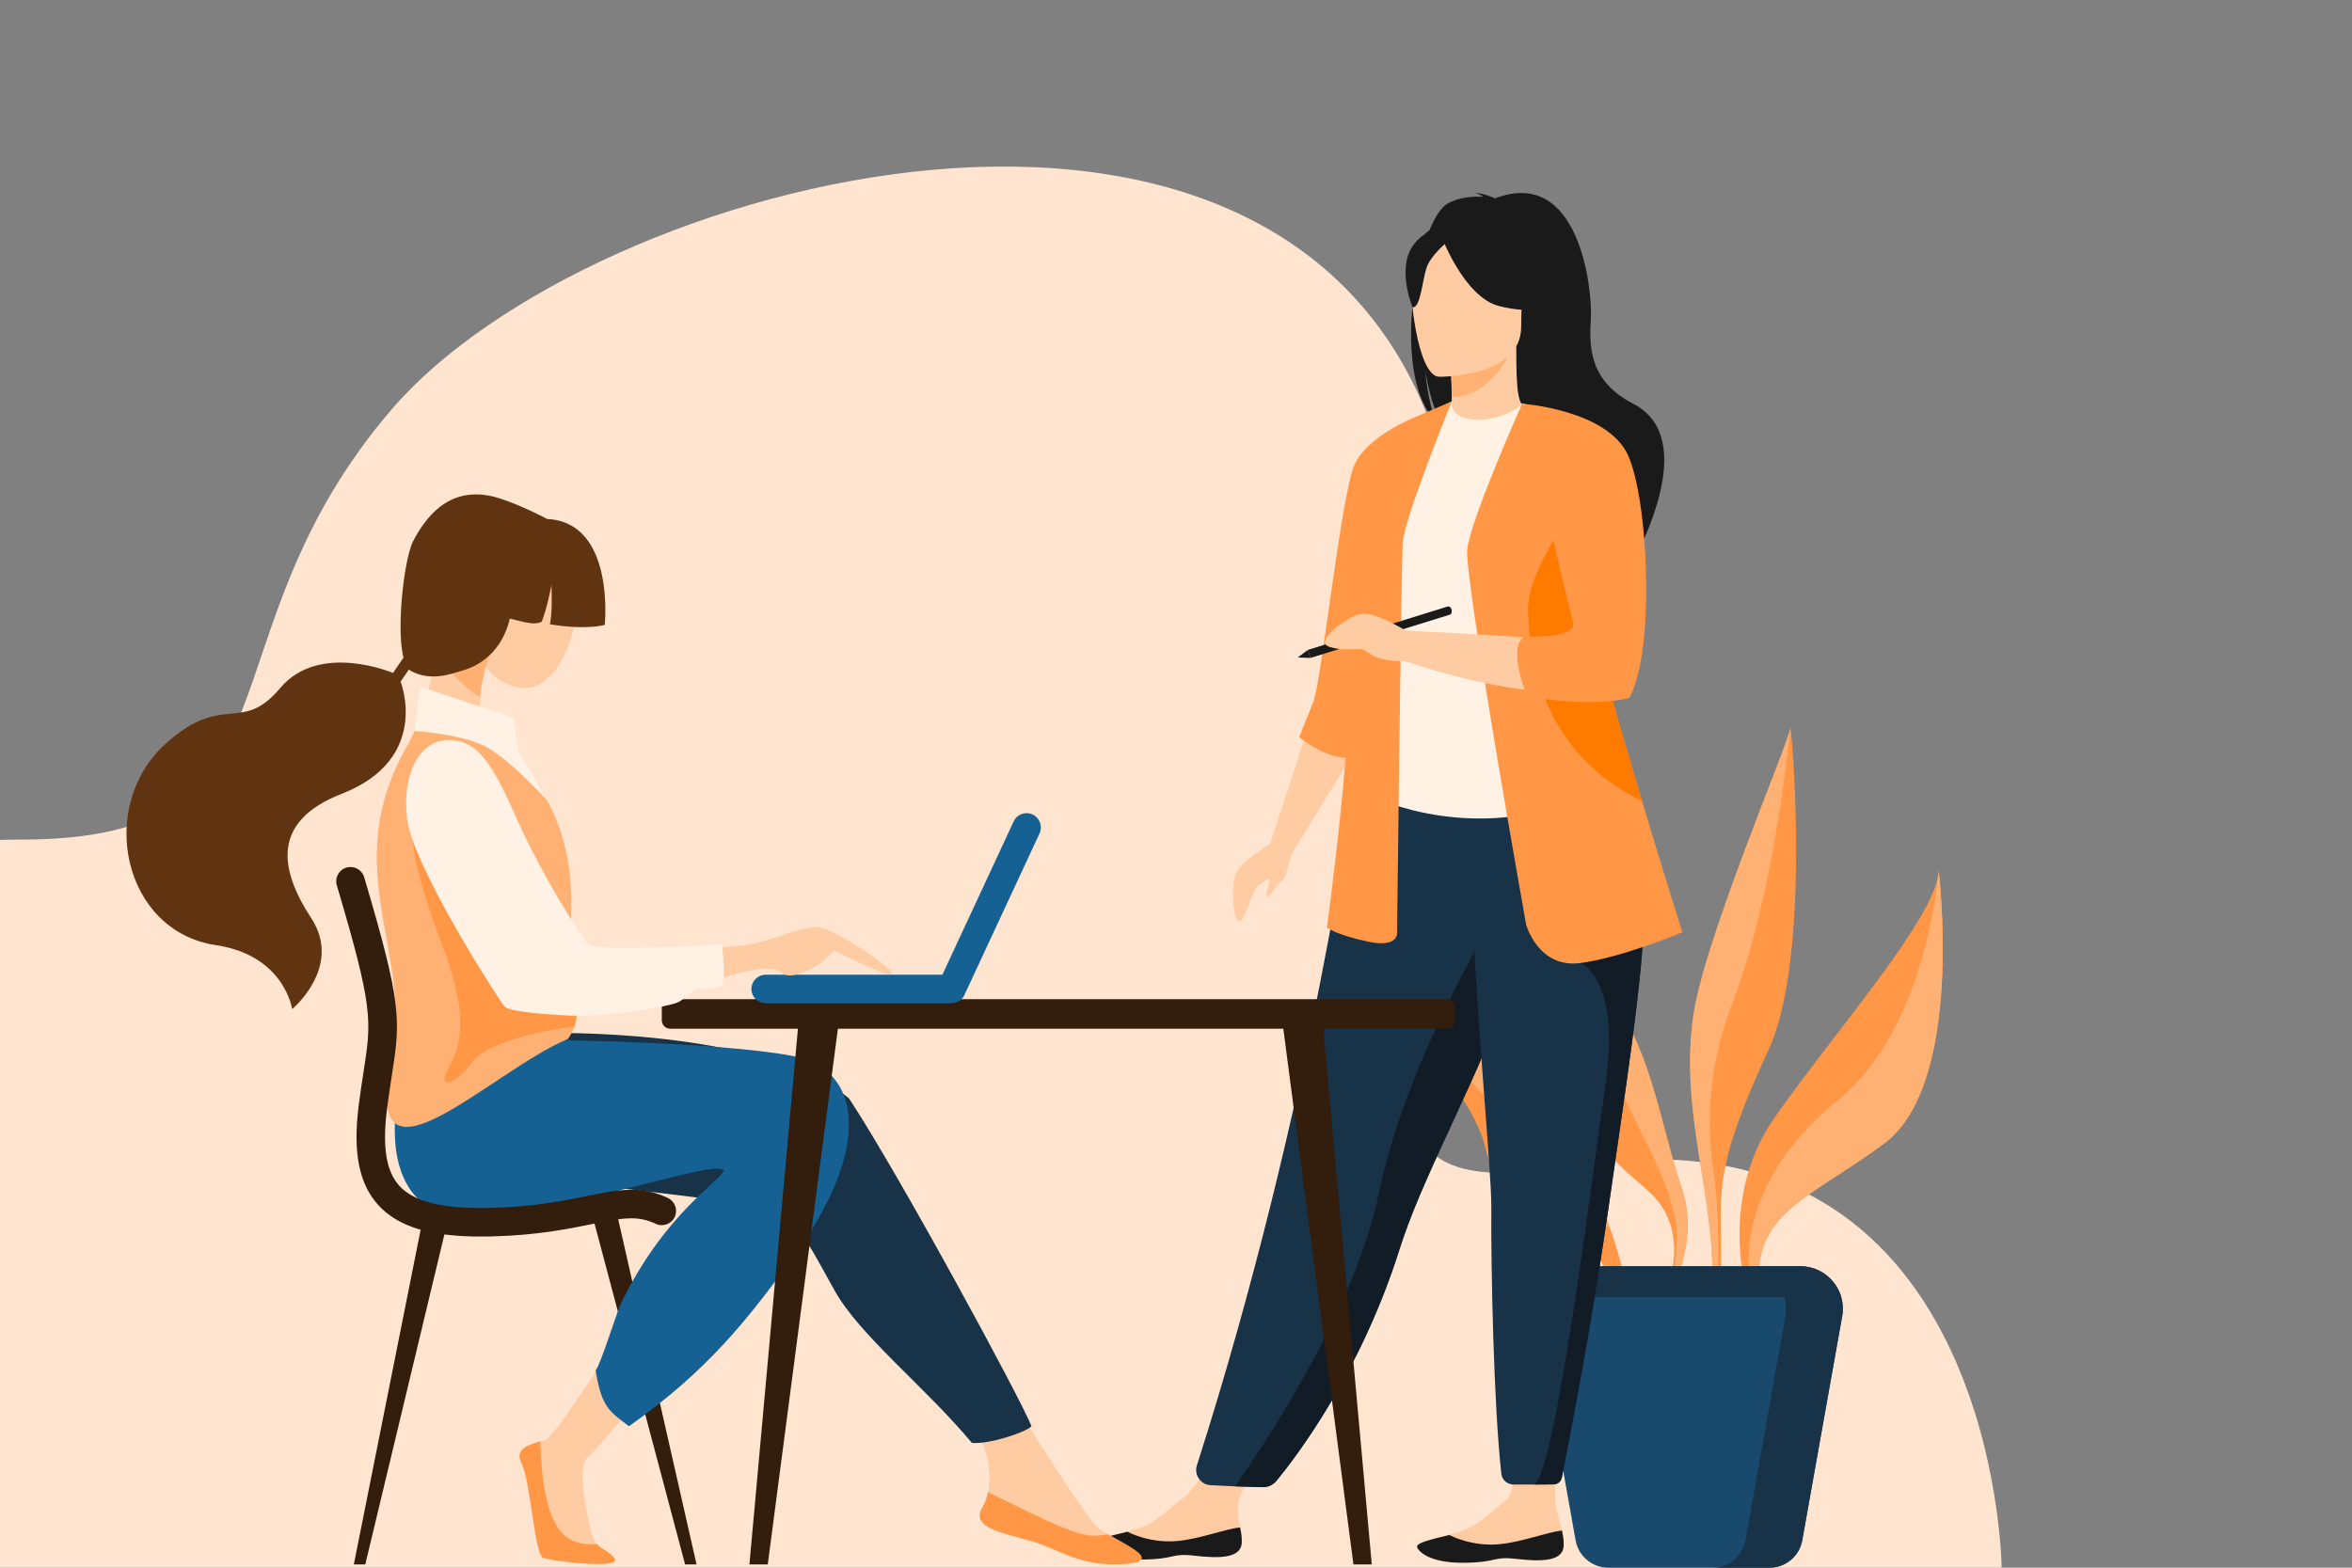 <svg xmlns="http://www.w3.org/2000/svg" width="960" height="640" viewBox="0 0 960 640" fill="none"><rect x="0" y="0" width="960" height="640" fill="#808080" stroke="none"/><g clip-path="url(#clip0_2460_81193)"><g clip-path="url(#clip1_2460_81193)"><path d="M-102.879 640C-102.879 640 -217.673 342.754 8.573 342.754C128.115 342.754 78.872 261.201 160.137 166.814C241.41 72.426 525.635 -2.983 586.133 179.284C646.63 361.543 497.121 499.928 641.585 476.188C815.187 447.666 816.998 640.008 816.998 640.008H-102.879V640Z" fill="#FFE5D0"></path></g><g clip-path="url(#clip2_2460_81193)"><path d="M682.231 519.877L684.968 520.446C688.181 511.891 691.085 498.668 686.372 484.805C678.327 461.155 674.472 431.343 659.097 408.972C638.081 378.402 633.059 311.954 633.059 311.954C633.059 311.954 607.497 364.681 624.919 414.375C642.341 464.069 662.952 477.079 673.377 486.795C684.516 497.151 684.278 510.612 682.231 519.877Z" fill="#FF9746"></path><path d="M682.801 519.996L684.943 520.446C688.157 511.891 691.06 498.668 686.348 484.805C678.303 461.155 674.447 431.343 659.072 408.972C638.057 378.402 633.035 311.954 633.035 311.954C633.035 311.954 618.897 383 635.272 408.024C651.647 433.049 652.384 426.959 664.166 450.728C675.923 474.496 679.66 481.25 683.23 495.066C685.515 503.905 684.11 513.906 682.825 519.972L682.801 519.996Z" fill="#FFB174"></path><path d="M695.802 539.285C695.802 539.285 701.038 531.512 697.968 502.554C694.897 473.571 686.543 445.869 691.232 414.256C695.897 382.643 730.503 302.498 730.693 297.213C730.884 291.929 739.856 389.445 721.982 428.285C704.108 467.149 701.847 480.539 702.371 500.776C702.87 521.014 701.728 537.318 699.753 542.081L695.778 539.309L695.802 539.285Z" fill="#FF9746"></path><path d="M699.729 480.8C701.585 493.715 702.371 526.181 699.062 534.025C698.753 534.759 698.325 534.356 697.801 533.029C698.848 527.626 699.61 518.218 697.968 502.554C694.897 473.572 686.543 445.869 691.232 414.257C695.897 382.644 730.503 302.498 730.693 297.214C730.693 297.214 724.767 363.52 707.131 409.446C694.517 442.315 697.872 467.884 699.705 480.8H699.729Z" fill="#FFB174"></path><path d="M714.525 533.147C714.525 533.147 699.364 491.558 724.688 455.703C750.012 419.849 790.568 373.828 791.305 355.533C791.305 355.533 802.063 442.409 769.028 466.865C735.969 491.321 712.764 495.16 718.643 533.005L714.525 533.147Z" fill="#FF9746"></path><path d="M749.989 449.329C713.146 478.974 710.243 513.265 716.026 529.19C716.478 530.422 717.311 531.18 718.43 531.607C713.36 495.089 736.376 491.013 769.006 466.865C802.065 442.409 791.283 355.533 791.283 355.533C791.283 355.533 786.809 419.706 749.966 449.352L749.989 449.329Z" fill="#FFB174"></path><path d="M669.234 543.266L660.904 513.265C629.868 403.663 542.996 400.014 542.996 400.014C552.064 401.815 599.213 437.598 606.52 469.424C609.947 484.377 625.298 494.994 638.841 502.032C648.623 507.103 655.834 516.061 658.857 526.607C661.451 535.635 662.808 543.645 662.808 543.645L669.234 543.266Z" fill="#FF9746"></path><path d="M621.99 470.941C632.153 490.325 645.219 498.217 656.953 500.871C623.132 403.426 542.996 400.014 542.996 400.014C544.781 400.369 548.113 402.099 552.278 404.824C568.986 414.114 604.068 436.698 621.99 470.964V470.941Z" fill="#FFB174"></path><path d="M734.739 516.962H643.964C633.135 516.962 624.924 526.702 626.804 537.342L643.108 628.862C644.25 635.308 649.891 640 656.46 640H722.268C728.837 640 734.454 635.308 735.62 628.862L751.923 537.342C753.827 526.725 745.616 516.962 734.763 516.962H734.739Z" fill="#19496D"></path><path d="M751.519 529.569C749.472 522.389 742.856 516.938 734.74 516.938H643.965C635.873 516.938 629.232 522.389 627.186 529.569H751.495H751.519Z" fill="#183248"></path><path d="M734.737 516.962H711.579C722.408 516.962 730.62 526.702 728.739 537.342L712.436 628.862C711.294 635.308 705.677 640 699.084 640H722.242C728.811 640 734.428 635.308 735.594 628.862L751.897 537.342C753.801 526.725 745.59 516.962 734.737 516.962Z" fill="#183248"></path></g><path d="M506.837 629.839C506.381 636.037 497.617 636.104 487.672 634.952C477.726 633.799 480.372 636.312 466.444 636.506C452.516 636.7 447.721 632.111 447.043 630.121C446.445 628.359 453.147 626.878 460.326 625.136C461.226 624.921 462.133 624.694 463.039 624.466C471.131 622.415 476.49 616.372 483.407 611.099C489.962 606.1 498.423 588.016 498.423 588.016L517.448 587.158C517.448 587.158 509.436 603.373 506.428 610.361C504.662 614.469 505.414 619.521 506.179 623.4C506.589 625.511 507.005 627.662 506.837 629.846V629.839Z" fill="#FFCBA2"></path><path d="M487.666 635.113C477.72 633.96 480.366 636.473 466.438 636.667C452.51 636.862 447.715 632.272 447.037 630.282C446.44 628.52 453.142 627.039 460.32 625.297L460.408 625.431C460.408 625.431 469.373 630.235 480.843 629.082C490.191 628.151 499.727 624.258 506.173 623.555C506.583 625.665 506.999 627.816 506.832 630C506.375 636.198 497.611 636.265 487.666 635.113Z" fill="#1A1A1A"></path><path d="M638.223 631.119C637.773 637.316 629.009 637.39 619.064 636.251C609.118 635.112 611.764 637.618 597.836 637.826C583.908 638.033 579.107 633.444 578.429 631.46C577.824 629.698 584.533 628.211 591.705 626.462C592.605 626.247 593.511 626.013 594.418 625.785C602.503 623.721 607.856 617.678 614.773 612.398C621.327 607.393 614.773 577.77 614.773 577.77L635.698 575.74C635.698 575.74 634.697 600.686 634.711 612.023C634.711 616.498 636.779 620.8 637.551 624.673C637.968 626.783 638.377 628.934 638.216 631.119H638.223Z" fill="#FFCBA2"></path><path d="M619.058 636.412C609.112 635.273 611.758 637.779 597.83 637.987C583.903 638.195 579.101 633.605 578.423 631.622C577.818 629.859 584.527 628.372 591.699 626.623L591.786 626.757C591.786 626.757 600.758 631.548 612.222 630.389C621.57 629.444 631.105 625.544 637.552 624.841C637.969 626.951 638.378 629.102 638.217 631.287C637.767 637.484 629.004 637.558 619.058 636.419V636.412Z" fill="#1A1A1A"></path><path d="M577.153 119.272C573.553 104.491 578.771 97.603 583.485 93.938C585.722 88.497 588.274 84.577 590.879 83.097C595.634 80.403 601.335 80.108 605.317 80.343C604.29 79.284 602.269 78.902 602.269 78.902C604.74 78.534 610.26 80.979 610.26 80.979C644.643 67.759 650.049 118.273 649.324 130.006C648.605 141.738 648.699 155.561 666.589 164.807C700.717 182.449 655.247 248.93 655.247 248.93C656.113 239.449 612.261 189.404 589.382 174.416C583.814 166.234 581.833 151.782 581.686 150.643C582.646 162.1 584.614 168.533 586.366 172.151C575.937 162.576 574.393 139.58 577.153 119.272Z" fill="#1A1A1A"></path><path d="M590.743 175.168C590.629 175.221 601.79 181.004 610.184 178.712C618.082 176.561 623.239 166.343 623.132 166.323C619.787 165.66 618.82 161.077 618.894 141.371L617.383 141.666L591.965 146.691C591.965 146.691 592.543 154.671 592.563 162.196C592.583 168.507 592.194 174.498 590.75 175.174L590.743 175.168Z" fill="#FFCBA2"></path><path d="M591.961 146.689C591.961 146.689 592.538 154.67 592.559 162.194C606.782 161.792 614.303 148.847 617.386 141.671L591.968 146.696L591.961 146.689Z" fill="#FFB174"></path><path d="M488.528 598.22C487.279 602.12 490.086 606.133 494.182 606.328L504.115 606.79L514.624 607.112C517.25 607.192 519.762 606.046 521.427 604.016C529.815 593.751 555.636 559.532 571.296 509.816C571.739 508.422 572.203 507.008 572.693 505.581C583.035 475.49 604.477 437.72 615.779 403.535C617.579 398.088 619.191 392.962 620.641 388.111C621.104 386.556 621.554 385.029 621.984 383.528C630.311 354.663 632.722 335.707 634.945 315.459L553.352 316.109C553.352 316.109 536.174 449.312 488.535 598.22H488.528Z" fill="#183248"></path><path d="M564.766 269.334C564.974 308.075 559.071 324.692 559.071 324.692C559.071 324.692 594.005 342.401 635.527 329.362C636.017 329.208 665.229 320.953 665.229 320.953C664.531 319.385 658.762 293.468 658.084 292.028C649.32 273.247 646.93 265.36 645.889 259.585C643.961 248.804 643.921 237.648 644.881 227.128C647.413 199.282 654.948 176.159 654.948 176.159C643.632 173.592 633.042 169.076 621.263 164.674C618.557 168.038 610.277 171.562 603.091 171.401C594.818 171.221 592.138 167.689 592.568 163.83C583.757 168.721 576.72 173.345 576.72 173.345C569.232 186.33 554.035 198.933 552.94 218.847C552.665 223.745 564.753 268.242 564.759 269.327L564.766 269.334Z" fill="#FFF2E5"></path><path d="M587.206 153.807C587.206 153.807 620.864 154.364 620.884 133.445C620.905 112.527 625.27 98.509 603.78 97.27C582.291 96.03 578.107 104.01 576.401 110.992C574.689 117.974 578.456 153.124 587.206 153.807Z" fill="#FFCBA2"></path><path d="M588.46 96.76C588.46 96.76 597.673 121.303 611.816 124.928C625.959 128.56 632.09 124.774 632.09 124.774C632.09 124.774 621.245 116.177 618.988 101.169C618.988 101.169 595.404 85.081 588.453 96.76H588.46Z" fill="#1A1A1A"></path><path d="M590.74 98.749C590.74 98.749 583.857 104.23 582.178 109.557C580.499 114.884 579.747 125.852 576.544 125.477C576.544 125.477 569.6 108.8 577.403 99.359C585.677 89.355 590.74 98.749 590.74 98.749Z" fill="#1A1A1A"></path><path d="M534.251 296.223L518.355 344.579L527.421 348.204L553.706 305.483L534.251 296.223Z" fill="#FFCBA2"></path><path d="M577.107 170.504C577.107 170.504 558.365 177.928 552.939 189.493C547.512 201.064 539.299 278.674 536.029 286.641C532.759 294.608 530.301 300.919 530.301 300.919C530.301 300.919 539.749 308.866 549.259 309.449C558.761 310.032 577.114 170.497 577.114 170.497L577.107 170.504Z" fill="#FF9746"></path><path d="M592.574 163.837C592.574 163.837 573.099 211.831 572.528 221.547C571.957 231.262 570.238 380.392 570.238 380.392C570.238 380.392 571.387 387.246 558.211 384.392C545.042 381.538 541.604 378.677 541.604 378.677C541.604 378.677 554.202 286.681 550.77 254.687C547.332 222.693 577.115 170.504 577.115 170.504L592.581 163.837H592.574Z" fill="#FF9746"></path><path d="M504.111 606.79L515.521 607.138C517.562 607.199 519.51 606.327 520.813 604.753C528.482 595.486 555.229 560.799 571.286 509.809C571.729 508.415 572.193 507.002 572.683 505.574C583.025 475.483 604.467 437.713 615.769 403.528C617.569 398.081 619.181 392.955 620.631 388.104C621.095 386.55 621.544 385.022 621.974 383.521L609.96 374.422C609.96 374.422 573.885 432.701 562.717 487.55C553.013 535.19 514.164 592.518 504.111 606.776V606.79Z" fill="#121C27"></path><path d="M608.702 492.669C608.507 517.903 609.709 574.145 612.785 601.637C613.067 604.156 615.196 606.052 617.734 606.052H626.249C629.835 606.052 632.522 606.026 634.308 605.999C635.852 605.979 637.169 604.873 637.464 603.359C645.932 560.376 651.99 524.67 656.422 493.808C660.136 467.978 663.433 445.84 665.971 426.778C668.523 407.595 670.303 391.534 670.934 377.966C671.028 375.829 671.109 373.752 671.149 371.735C671.189 369.705 671.203 367.735 671.182 365.818L600.684 358.964C601.57 405.699 608.816 477.171 608.702 492.669Z" fill="#183248"></path><path d="M626.249 606.052C629.472 606.052 631.964 606.032 633.73 606.005C635.604 605.979 637.209 604.638 637.571 602.803C645.979 560.068 652.003 524.529 656.421 493.808C660.135 467.978 663.432 445.84 665.971 426.778C668.523 407.595 670.302 391.534 670.934 377.966L645.066 393.149C645.066 393.149 661.579 398.958 655.273 442.959C648.974 486.954 635.013 599.821 626.242 606.052H626.249Z" fill="#121C27"></path><path d="M622.927 377.537C622.927 377.537 627.89 395.44 645.074 393.156C662.253 390.871 686.683 380.586 686.683 380.586C686.683 380.586 679.343 357.436 670.21 327.03C659.157 290.218 645.477 242.753 639.03 212.823C637.224 204.434 635.982 197.432 635.525 192.413L621.268 164.821C621.268 164.821 600.014 212.414 598.872 224.414C597.724 236.414 622.927 377.544 622.927 377.544V377.537Z" fill="#FF9746"></path><path d="M640.078 222.452L621.268 164.648C621.322 164.675 645.027 171.691 656.954 177.701C656.954 177.701 664.408 187.289 669.022 209.413C669.022 209.413 673.897 262.527 663.011 281.951C663.011 281.951 628.648 288.806 573.676 269.951V257.381C573.676 257.381 633.806 260.524 646.122 261.951L640.085 222.452H640.078Z" fill="#FFCBA2"></path><path d="M623.687 249.541C624.453 268.965 629.033 306.682 669.883 326.87C669.99 326.923 670.097 326.977 670.212 327.024C659.158 290.212 645.479 242.747 639.032 212.816C631.531 224.006 623.271 238.847 623.687 249.548V249.541Z" fill="#FF7B00"></path><path d="M621.267 164.815C621.267 164.815 656.14 167.268 664.541 185.935C672.942 204.602 675.615 266.694 664.924 284.973C664.924 284.973 650.204 289.154 624.175 284.296C623.852 284.236 623.537 284.175 623.214 284.115C623.214 284.115 614.907 263.833 622.355 259.833C622.355 259.833 644.308 260.972 642.018 253.736C639.728 246.499 621.274 164.815 621.274 164.815H621.267Z" fill="#FF9746"></path><path d="M533.83 265.306L534.858 268.602L592.08 250.84C592.08 250.84 592.845 249.975 592.469 248.823C592.053 247.55 591.059 247.55 591.059 247.55L533.837 265.312L533.83 265.306Z" fill="#1A1A1A"></path><path d="M529.699 268.422L533.836 265.307L534.863 268.603L529.699 268.422Z" fill="#1A1A1A"></path><path d="M520.607 343.252C520.607 343.252 506.088 351.259 504.181 357.356C502.274 363.453 503.583 376.224 505.887 376.03C508.19 375.836 511.628 362.308 513.542 361.356C515.45 360.405 518.129 357.544 518.129 359.641C518.129 361.738 516.222 365.551 517.175 366.12C518.129 366.69 521.185 360.787 523.286 359.641C525.388 358.495 526.268 349.075 528.31 346.542C530.351 344.009 520.614 343.252 520.614 343.252H520.607Z" fill="#FFCBA2"></path><path d="M573.675 257.38C573.675 257.38 560.694 249.4 555.248 250.632C549.802 251.859 535.921 261.889 542.596 264.06C549.271 266.231 554.677 263.953 557.243 265.527C559.808 267.102 561.708 269.99 573.669 269.949C585.636 269.909 573.669 257.38 573.669 257.38H573.675Z" fill="#FFCBA2"></path><path d="M273.571 407.912H590.426C592.33 407.912 593.873 409.455 593.873 411.358V416.526C593.873 418.429 592.33 419.972 590.426 419.972H273.571C271.668 419.972 270.124 418.429 270.124 416.526V411.358C270.124 409.455 271.668 407.912 273.571 407.912Z" fill="#331D0C"></path><path d="M191.99 246.276C187.699 261.407 198.182 277.001 209.734 280.276C221.286 283.552 229.528 273.272 233.819 258.14C238.111 243.008 232.231 228.088 220.679 224.812C209.127 221.537 196.282 231.148 191.99 246.28V246.276Z" fill="#FFCBA2"></path><path d="M256.746 539.48C256.746 539.48 227.142 585.446 223.146 587.445C219.146 589.445 209.153 589.944 212.9 597.439C216.647 604.934 218.148 634.412 221.645 635.909C225.142 637.409 255.128 640.905 250.633 635.909C246.133 630.912 243.368 633.41 241.098 624.418C238.827 615.427 235.638 598.437 239.888 594.94C244.133 591.444 270.123 559.967 270.123 559.967L256.746 539.485V539.48Z" fill="#FFCBA2"></path><path d="M405.74 559.218C405.74 559.218 441.726 618.506 448.388 623.84C455.054 629.169 477.043 637.163 459.05 638.498C441.057 639.828 432.395 632.503 421.068 629.169C409.74 625.839 395.743 623.84 401.074 615.181C406.405 606.521 404.193 587.615 392.699 575.622C381.206 563.628 405.74 559.222 405.74 559.222V559.218Z" fill="#FFCBA2"></path><path d="M222.11 421.73C222.11 421.73 311.191 419.402 346.508 448.377C367.166 479.688 417.141 572.072 421.025 582.253C418.36 584.917 403.365 589.727 396.703 589.058C377.047 565.624 351.061 545.367 340.727 526.984C327.995 504.332 324.069 493.008 303.41 491.008C282.752 489.009 236.103 482.349 222.11 482.349C208.117 482.349 222.11 421.726 222.11 421.726V421.73Z" fill="#183248"></path><path d="M144.423 638.657H149.093L182.576 498.995H172.301L144.423 638.657Z" fill="#331D0C"></path><path d="M284.301 638.656H279.631L241.212 494.056H251.483L284.301 638.656Z" fill="#331D0C"></path><path d="M171.354 415.632L223.146 424.57C223.146 424.57 291.971 425.202 323.429 431.059C352.051 436.388 356.268 468.901 323.429 513.665C304.775 539.094 289.002 559.381 256.746 582.253C248.541 576.229 245.402 573.951 243.135 559.464C245.468 556.263 251.515 536.238 253.39 532.318C271.229 495.037 295.044 481.476 295.373 477.81C291.372 471.316 189.468 511.665 169.204 487.928C149.859 465.268 171.354 415.628 171.354 415.628V415.632Z" fill="#156194"></path><path d="M169.204 298.419C182.843 296.506 196.736 299.096 209.727 308.5C221.079 320.069 233.928 339.15 233.138 370.619C232.14 410.59 239.326 413.155 231.828 424.146C200.562 437.054 147.085 492.51 159.681 433.055C168.8 390.004 139.683 357.915 163.17 310.163C165.083 306.276 167.469 302.505 169.199 298.415L169.204 298.419Z" fill="#FFB174"></path><path d="M233.153 385.659C233.76 406.495 236.704 412.635 234.454 419.166C221.709 420.467 198.393 425.568 192.567 433.72C185.902 443.044 179.24 444.378 182.35 437.494C185.461 430.61 193.678 420.841 181.015 387.31C168.353 353.779 162.357 331.127 174.795 307.813L233.153 385.659Z" fill="#FF9746"></path><path d="M169.203 298.419C177.603 278.54 179.666 256.208 179.666 256.208L201.655 262.701C201.655 262.701 189.159 290.679 201.156 300.672C203.705 302.797 206.662 305.374 209.73 308.5C196.74 299.097 182.847 296.503 169.207 298.419H169.203Z" fill="#FFCBA2"></path><path d="M179.006 261.498C180.307 260.339 181.937 258.892 183.651 257.383L201.586 262.679C201.598 262.712 201.611 262.745 201.623 262.775C201.191 263.764 196.621 274.423 196.022 284.674C190.678 281.432 184.823 276.148 178.132 266.915C178.494 264.866 178.781 263.041 179.006 261.498Z" fill="#FFB174"></path><path d="M184.666 304.667C207.312 312.586 204.801 336.439 225.646 371.617C236.433 389.821 246.455 389.55 246.455 389.55C246.455 389.55 271.754 389.754 302.356 386.013C321.517 383.672 322.736 389.372 309.408 394.136C282.529 403.743 254.638 414.082 232.146 411.583C209.658 409.085 171.193 351.721 169.209 336.788C166.465 316.136 173.264 300.676 184.67 304.667H184.666Z" fill="#FFCBA2"></path><path d="M196.331 504.814C197.741 504.814 199.18 504.797 200.66 504.76C219.119 504.303 231.681 501.75 241.778 499.701C253.567 497.306 260.058 495.988 267.618 499.597C270.521 500.981 273.993 499.755 275.382 496.853C276.766 493.951 275.54 490.48 272.637 489.092C261.563 483.8 252.29 485.683 239.462 488.294C229.814 490.256 217.805 492.692 200.373 493.124C180.862 493.611 168.965 490.717 162.936 484.033C157.563 478.075 155.991 468.069 157.987 452.543C158.669 447.23 159.355 442.807 159.958 438.907C161.659 427.903 162.786 420.637 161.393 409.4C160.1 398.966 156.644 385.064 148.639 358.114C147.724 355.034 144.485 353.279 141.399 354.19C138.318 355.104 136.559 358.343 137.474 361.427C152.39 411.649 151.633 416.542 148.452 437.128C147.837 441.098 147.142 445.596 146.439 451.058C143.978 470.21 146.468 483.164 154.286 491.831C162.337 500.752 175.402 504.818 196.327 504.818L196.331 504.814Z" fill="#331D0C"></path><path d="M403.296 609.19C427.174 620.864 440.023 627.552 447.679 626.916C449.487 626.767 450.984 626.58 452.24 626.384C460.757 631.414 474.346 637.359 459.056 638.494C441.063 639.824 432.401 632.499 421.073 629.165C409.746 625.835 395.749 623.836 401.08 615.177C402.103 613.518 402.843 611.481 403.296 609.19Z" fill="#FF9746"></path><path d="M220.547 588.418C221.129 607.316 223.728 626.044 235.292 629.582C238.357 630.521 241.152 630.654 243.622 630.326C245.439 632.575 247.659 632.6 250.637 635.905C255.136 640.901 225.15 637.405 221.649 635.905C218.152 634.404 216.651 604.93 212.904 597.435C209.823 591.278 216.018 589.844 220.547 588.418Z" fill="#FF9746"></path><path d="M312.513 409.563H388.366C390.632 409.563 392.69 408.249 393.647 406.196L424.302 340.243C425.658 337.329 424.39 333.866 421.475 332.511C418.555 331.156 415.096 332.424 413.74 335.338L384.652 397.923H312.513C309.299 397.923 306.691 400.53 306.691 403.743C306.691 406.956 309.299 409.563 312.513 409.563Z" fill="#156194"></path><path d="M296.645 386.673C311.973 386.453 327.172 377.32 334.728 378.65C342.279 379.984 366.938 397.082 363.828 397.748C360.717 398.413 341.169 388.286 340.504 388.132C339.838 387.978 335.618 395.145 325.176 397.781C314.734 400.412 325.101 389.957 292.741 399.731C271.7 406.083 296.65 386.673 296.65 386.673H296.645Z" fill="#FFCBA2"></path><path d="M171.458 280.276L169.204 298.418C169.204 298.418 189.039 299.599 198.907 305.148C208.775 310.698 223.342 326.74 223.342 326.74L211.441 306.258L209.727 293.155L171.458 280.276Z" fill="#FFF2E5"></path><path d="M179.899 302.484C194.632 299.724 201.444 312.923 210.995 334.461C220.547 356.003 236.852 382.163 240.095 385.535C243.339 388.906 294.74 385.535 294.74 385.535C294.74 385.535 296.296 400.413 294.74 402.188C293.185 403.963 284.299 403.743 284.299 403.743C284.299 403.743 280.743 406.578 277.413 408.827C274.082 411.072 245.871 415.291 232.764 414.626C219.657 413.961 207.664 412.851 205.889 410.852C204.113 408.852 168.347 353.783 166.127 334.016C163.906 314.253 172.381 303.894 179.899 302.484Z" fill="#FFF2E5"></path><path d="M223.342 211.88C251.203 213.215 246.833 255.114 246.833 255.114C246.833 255.114 239.597 257.346 224.436 254.848C225.6 250.35 225.101 238.86 225.101 238.86C225.101 238.86 223.338 248.188 221.101 253.85C217.895 255.318 214.269 254.017 208.106 252.528C204.941 265.844 195.997 271.468 189.872 273.393C183.106 275.521 175.941 278.057 167.945 274.058C159.948 270.059 164.343 229.203 168.593 220.984C174.968 208.65 185.559 197.613 203.885 203.441C213.075 206.364 223.338 211.88 223.338 211.88H223.342Z" fill="#603311"></path><path d="M174.893 261.644L163.503 278.277C163.503 278.277 176.128 309.809 139.409 324.097C110.654 335.283 114.043 355.001 127.034 374.826C140.029 394.651 119.258 411.965 119.258 411.965C119.258 411.965 116.089 390.003 88.153 385.859C50.059 380.205 39.272 329.077 67.728 303.511C91.272 282.355 98.437 299.873 114.376 280.888C130.315 261.902 160.401 274.727 160.401 274.727L171.429 258.651L174.893 261.649V261.644Z" fill="#603311"></path><path d="M559.908 638.657H552.423L523.302 416.123H539.773L559.908 638.657Z" fill="#331D0C"></path><path d="M305.892 638.657H313.377L342.498 416.123H326.031L305.892 638.657Z" fill="#331D0C"></path></g><defs><clipPath id="clip0_2460_81193"><rect width="960" height="640" fill="white"></rect></clipPath><clipPath id="clip1_2460_81193"><rect width="949" height="572" fill="white" transform="translate(-132 68)"></rect></clipPath><clipPath id="clip2_2460_81193"><rect width="250" height="343" fill="white" transform="translate(543 297)"></rect></clipPath></defs></svg>